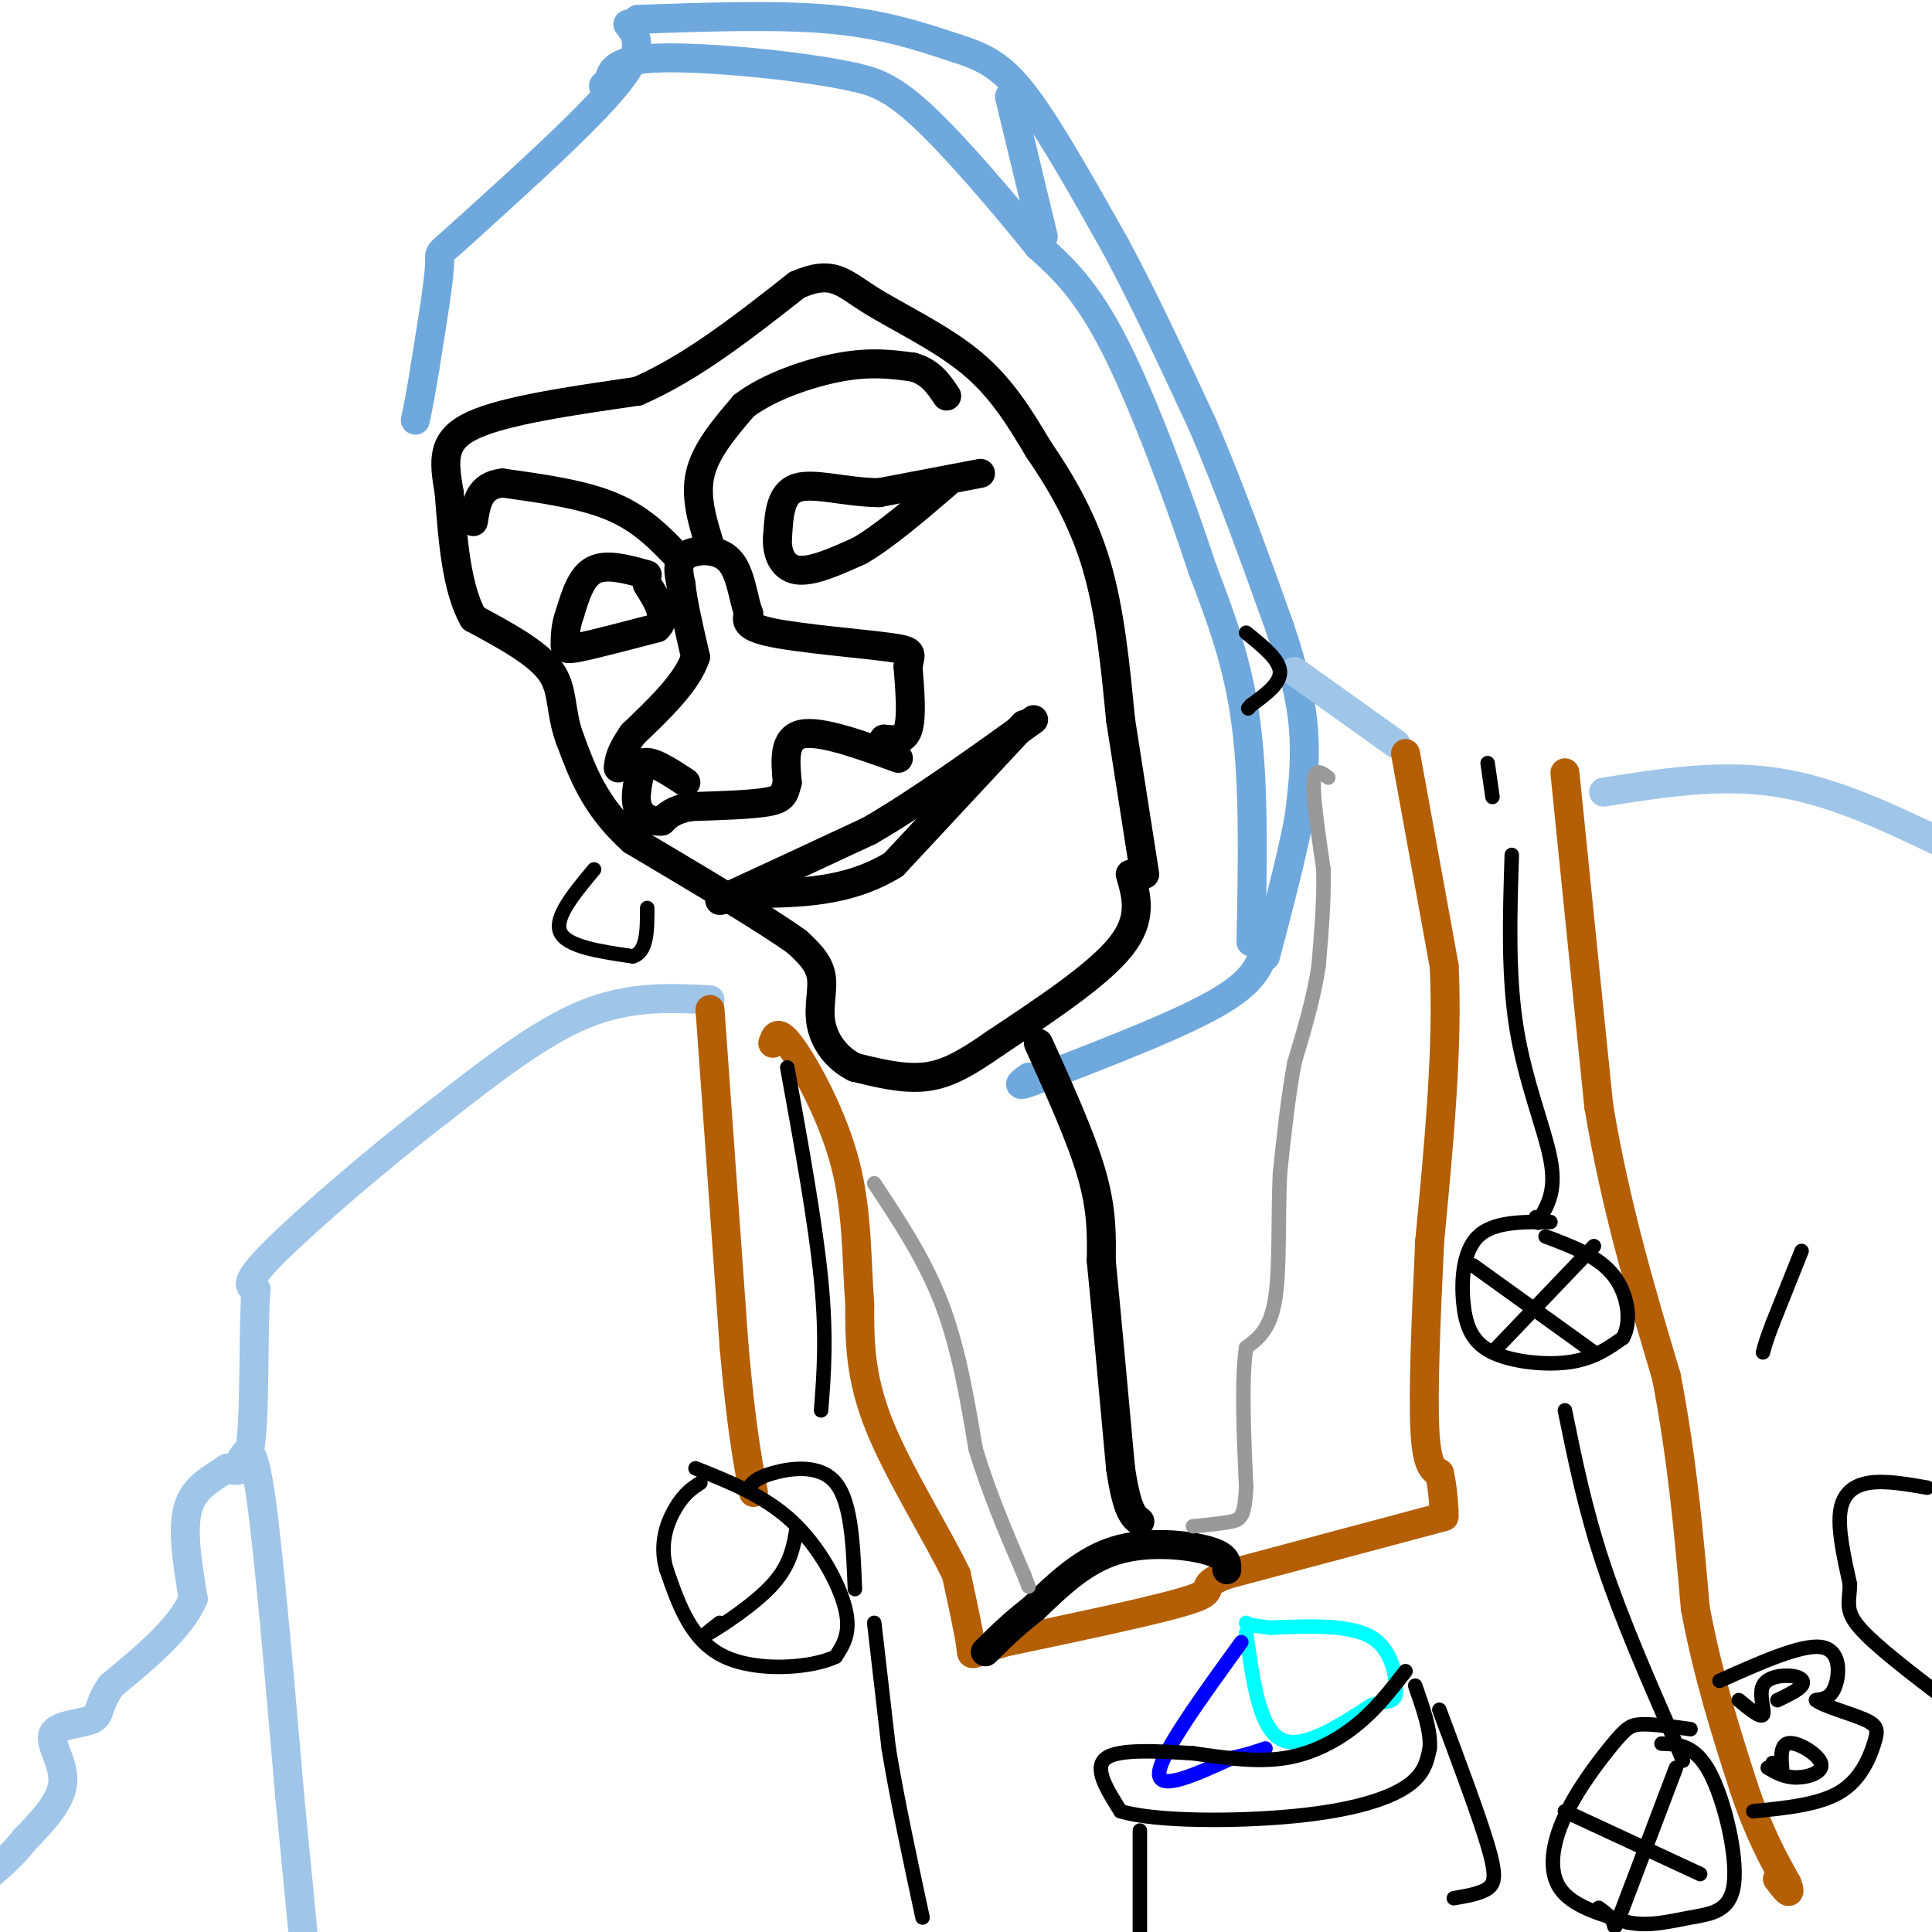 <svg viewBox='0 0 400 400' version='1.1' xmlns='http://www.w3.org/2000/svg' xmlns:xlink='http://www.w3.org/1999/xlink'><g fill='none' stroke='#000000' stroke-width='6' stroke-linecap='round' stroke-linejoin='round'><path d='M234,181c1.333,4.583 2.667,9.167 -2,15c-4.667,5.833 -15.333,12.917 -26,20'/><path d='M206,216c-6.756,4.756 -10.644,6.644 -15,7c-4.356,0.356 -9.178,-0.822 -14,-2'/><path d='M177,221c-3.810,-1.833 -6.333,-5.417 -7,-9c-0.667,-3.583 0.524,-7.167 0,-10c-0.524,-2.833 -2.762,-4.917 -5,-7'/><path d='M165,195c-6.500,-4.667 -20.250,-12.833 -34,-21'/><path d='M131,174c-7.833,-7.000 -10.417,-14.000 -13,-21'/><path d='M118,153c-2.200,-5.889 -1.200,-10.111 -4,-14c-2.800,-3.889 -9.400,-7.444 -16,-11'/><path d='M98,128c-3.500,-6.167 -4.250,-16.083 -5,-26'/><path d='M93,102c-1.178,-6.844 -1.622,-10.956 5,-14c6.622,-3.044 20.311,-5.022 34,-7'/><path d='M132,81c11.167,-4.833 22.083,-13.417 33,-22'/><path d='M165,59c7.417,-3.286 9.458,-0.500 15,3c5.542,3.500 14.583,7.714 21,13c6.417,5.286 10.208,11.643 14,18'/><path d='M215,93c4.622,6.711 9.178,14.489 12,24c2.822,9.511 3.911,20.756 5,32'/><path d='M232,149c1.667,10.667 3.333,21.333 5,32'/><path d='M212,150c0.000,0.000 -27.000,29.000 -27,29'/><path d='M185,179c-9.500,5.833 -19.750,5.917 -30,6'/><path d='M155,185c-6.578,1.511 -8.022,2.289 -3,0c5.022,-2.289 16.511,-7.644 28,-13'/><path d='M180,172c10.333,-6.000 22.167,-14.500 34,-23'/><path d='M203,98c0.000,0.000 -21.000,4.000 -21,4'/><path d='M182,102c-6.867,-0.044 -13.533,-2.156 -17,-1c-3.467,1.156 -3.733,5.578 -4,10'/><path d='M161,111c-0.311,3.289 0.911,6.511 4,7c3.089,0.489 8.044,-1.756 13,-4'/><path d='M178,114c5.167,-3.000 11.583,-8.500 18,-14'/><path d='M134,119c-4.167,-1.167 -8.333,-2.333 -11,-1c-2.667,1.333 -3.833,5.167 -5,9'/><path d='M118,127c-0.988,2.643 -0.958,4.750 -1,6c-0.042,1.250 -0.155,1.643 3,1c3.155,-0.643 9.577,-2.321 16,-4'/><path d='M136,130c2.333,-2.167 0.167,-5.583 -2,-9'/><path d='M186,157c-8.083,-2.917 -16.167,-5.833 -20,-5c-3.833,0.833 -3.417,5.417 -3,10'/><path d='M163,162c-0.644,2.400 -0.756,3.400 -4,4c-3.244,0.600 -9.622,0.800 -16,1'/><path d='M143,167c-3.667,0.667 -4.833,1.833 -6,3'/><path d='M137,170c-2.089,0.200 -4.311,-0.800 -5,-3c-0.689,-2.200 0.156,-5.600 1,-9'/><path d='M133,158c1.667,-0.833 5.333,1.583 9,4'/><path d='M183,153c2.083,0.250 4.167,0.500 5,-2c0.833,-2.500 0.417,-7.750 0,-13'/><path d='M188,138c0.464,-2.786 1.625,-3.250 -4,-4c-5.625,-0.750 -18.036,-1.786 -24,-3c-5.964,-1.214 -5.482,-2.607 -5,-4'/><path d='M155,127c-1.155,-2.976 -1.542,-8.417 -4,-11c-2.458,-2.583 -6.988,-2.310 -9,-1c-2.012,1.310 -1.506,3.655 -1,6'/><path d='M141,121c0.333,3.500 1.667,9.250 3,15'/><path d='M144,136c-1.667,5.167 -7.333,10.583 -13,16'/><path d='M131,152c-2.667,3.833 -2.833,5.417 -3,7'/><path d='M147,113c-1.583,-5.083 -3.167,-10.167 -2,-15c1.167,-4.833 5.083,-9.417 9,-14'/><path d='M154,84c5.178,-3.956 13.622,-6.844 20,-8c6.378,-1.156 10.689,-0.578 15,0'/><path d='M189,76c3.667,1.000 5.333,3.500 7,6'/><path d='M141,116c-3.917,-4.167 -7.833,-8.333 -14,-11c-6.167,-2.667 -14.583,-3.833 -23,-5'/><path d='M104,100c-4.833,0.500 -5.417,4.250 -6,8'/></g>
<g fill='none' stroke='#6fa8dc' stroke-width='6' stroke-linecap='round' stroke-linejoin='round'><path d='M130,5c1.833,2.417 3.667,4.833 -2,12c-5.667,7.167 -18.833,19.083 -32,31'/><path d='M96,48c-5.956,5.444 -4.844,3.556 -5,7c-0.156,3.444 -1.578,12.222 -3,21'/><path d='M88,76c-0.833,5.333 -1.417,8.167 -2,11'/><path d='M132,4c14.500,-0.500 29.000,-1.000 40,0c11.000,1.000 18.500,3.500 26,6'/><path d='M198,10c6.578,2.044 10.022,4.156 15,11c4.978,6.844 11.489,18.422 18,30'/><path d='M231,51c6.000,11.167 12.000,24.083 18,37'/><path d='M249,88c5.667,13.167 10.833,27.583 16,42'/><path d='M265,130c3.644,10.933 4.756,17.267 5,23c0.244,5.733 -0.378,10.867 -1,16'/><path d='M269,169c-1.333,7.500 -4.167,18.250 -7,29'/><path d='M262,195c-0.667,3.667 -1.333,7.333 -9,12c-7.667,4.667 -22.333,10.333 -37,16'/><path d='M216,223c-6.667,2.667 -4.833,1.333 -3,0'/><path d='M259,195c0.333,-16.083 0.667,-32.167 -1,-45c-1.667,-12.833 -5.333,-22.417 -9,-32'/><path d='M249,118c-4.689,-14.267 -11.911,-33.933 -18,-46c-6.089,-12.067 -11.044,-16.533 -16,-21'/><path d='M215,51c-7.200,-8.911 -17.200,-20.689 -24,-27c-6.800,-6.311 -10.400,-7.156 -14,-8'/><path d='M177,16c-10.578,-2.356 -30.022,-4.244 -40,-4c-9.978,0.244 -10.489,2.622 -11,5'/><path d='M126,17c-1.833,1.000 -0.917,1.000 0,1'/><path d='M209,20c0.000,0.000 7.000,29.000 7,29'/></g>
<g fill='none' stroke='#000000' stroke-width='6' stroke-linecap='round' stroke-linejoin='round'><path d='M215,216c4.417,9.750 8.833,19.500 11,27c2.167,7.500 2.083,12.750 2,18'/><path d='M228,261c1.000,10.167 2.500,26.583 4,43'/><path d='M232,304c1.333,9.000 2.667,10.000 4,11'/></g>
<g fill='none' stroke='#9fc5e8' stroke-width='6' stroke-linecap='round' stroke-linejoin='round'><path d='M147,207c-8.333,-0.417 -16.667,-0.833 -26,3c-9.333,3.833 -19.667,11.917 -30,20'/><path d='M91,230c-12.044,9.200 -27.156,22.200 -34,29c-6.844,6.800 -5.422,7.400 -4,8'/><path d='M53,267c-0.622,7.867 -0.178,23.533 -1,31c-0.822,7.467 -2.911,6.733 -5,6'/><path d='M47,304c-2.600,1.867 -6.600,3.533 -8,8c-1.400,4.467 -0.200,11.733 1,19'/><path d='M40,331c-2.667,6.167 -9.833,12.083 -17,18'/><path d='M23,349c-2.994,4.309 -1.978,6.083 -4,7c-2.022,0.917 -7.083,0.978 -8,3c-0.917,2.022 2.309,6.006 2,10c-0.309,3.994 -4.155,7.997 -8,12'/><path d='M5,381c-2.500,3.167 -4.750,5.083 -7,7'/><path d='M50,302c1.167,-1.833 2.333,-3.667 4,8c1.667,11.667 3.833,36.833 6,62'/><path d='M60,372c1.500,15.500 2.250,23.250 3,31'/><path d='M268,139c0.000,0.000 21.000,15.000 21,15'/><path d='M332,164c12.083,-1.917 24.167,-3.833 36,-2c11.833,1.833 23.417,7.417 35,13'/></g>
<g fill='none' stroke='#b45f06' stroke-width='6' stroke-linecap='round' stroke-linejoin='round'><path d='M324,160c0.000,0.000 7.000,69.000 7,69'/><path d='M331,229c3.500,20.833 8.750,38.417 14,56'/><path d='M345,285c3.333,17.333 4.667,32.667 6,48'/><path d='M351,333c2.667,14.167 6.333,25.583 10,37'/><path d='M361,370c3.167,9.500 6.083,14.750 9,20'/><path d='M370,390c1.167,3.167 -0.417,1.083 -2,-1'/><path d='M291,156c0.000,0.000 8.000,44.000 8,44'/><path d='M299,200c0.833,16.833 -1.083,36.917 -3,57'/><path d='M296,257c-0.822,17.133 -1.378,31.467 -1,39c0.378,7.533 1.689,8.267 3,9'/><path d='M298,305c0.667,2.833 0.833,5.417 1,8'/><path d='M299,314c0.000,0.000 -45.000,12.000 -45,12'/><path d='M254,326c-6.822,2.578 -1.378,3.022 -7,5c-5.622,1.978 -22.311,5.489 -39,9'/><path d='M208,340c-7.489,2.289 -6.711,3.511 -7,1c-0.289,-2.511 -1.644,-8.756 -3,-15'/><path d='M198,326c-3.844,-8.111 -11.956,-20.889 -16,-31c-4.044,-10.111 -4.022,-17.556 -4,-25'/><path d='M178,270c-0.690,-9.012 -0.417,-19.042 -3,-29c-2.583,-9.958 -8.024,-19.845 -11,-24c-2.976,-4.155 -3.488,-2.577 -4,-1'/><path d='M147,209c0.000,0.000 5.000,70.000 5,70'/><path d='M152,279c1.500,16.667 2.750,23.333 4,30'/></g>
<g fill='none' stroke='#000000' stroke-width='6' stroke-linecap='round' stroke-linejoin='round'><path d='M254,325c0.044,-1.422 0.089,-2.844 -4,-4c-4.089,-1.156 -12.311,-2.044 -19,0c-6.689,2.044 -11.844,7.022 -17,12'/><path d='M214,333c-4.500,3.500 -7.250,6.250 -10,9'/></g>
<g fill='none' stroke='#999999' stroke-width='3' stroke-linecap='round' stroke-linejoin='round'><path d='M275,161c-1.417,-1.083 -2.833,-2.167 -3,1c-0.167,3.167 0.917,10.583 2,18'/><path d='M274,180c0.167,6.333 -0.417,13.167 -1,20'/><path d='M273,200c-1.000,6.667 -3.000,13.333 -5,20'/><path d='M268,220c-1.333,7.167 -2.167,15.083 -3,23'/><path d='M265,243c-0.422,8.911 0.022,19.689 -1,26c-1.022,6.311 -3.511,8.156 -6,10'/><path d='M258,279c-1.000,6.500 -0.500,17.750 0,29'/><path d='M258,308c-0.311,6.022 -1.089,6.578 -3,7c-1.911,0.422 -4.956,0.711 -8,1'/><path d='M181,245c5.250,7.917 10.500,15.833 14,25c3.500,9.167 5.250,19.583 7,30'/><path d='M202,300c2.833,9.333 6.417,17.667 10,26'/><path d='M212,326c1.667,4.333 0.833,2.167 0,0'/></g>
<g fill='none' stroke='#000000' stroke-width='3' stroke-linecap='round' stroke-linejoin='round'><path d='M308,158c0.000,0.000 1.000,7.000 1,7'/><path d='M313,177c-0.400,12.467 -0.800,24.933 1,36c1.800,11.067 5.800,20.733 7,27c1.200,6.267 -0.400,9.133 -2,12'/><path d='M319,252c-0.500,2.000 -0.750,1.000 -1,0'/><path d='M163,221c2.917,16.083 5.833,32.167 7,44c1.167,11.833 0.583,19.417 0,27'/><path d='M181,336c0.000,0.000 3.000,26.000 3,26'/><path d='M184,362c1.667,10.167 4.333,22.583 7,35'/><path d='M324,292c2.083,10.250 4.167,20.500 8,32c3.833,11.500 9.417,24.250 15,37'/><path d='M347,361c2.500,6.167 1.250,3.083 0,0'/></g>
<g fill='none' stroke='#00ffff' stroke-width='3' stroke-linecap='round' stroke-linejoin='round'><path d='M258,338c1.333,9.750 2.667,19.500 7,22c4.333,2.500 11.667,-2.250 19,-7'/><path d='M284,353c4.119,-1.131 4.917,-0.458 5,-3c0.083,-2.542 -0.548,-8.298 -5,-11c-4.452,-2.702 -12.726,-2.351 -21,-2'/><path d='M263,337c-4.333,-0.500 -4.667,-0.750 -5,-1'/></g>
<g fill='none' stroke='#0000ff' stroke-width='3' stroke-linecap='round' stroke-linejoin='round'><path d='M257,340c-8.333,11.500 -16.667,23.000 -17,27c-0.333,4.000 7.333,0.500 15,-3'/><path d='M255,364c3.667,-0.833 5.333,-1.417 7,-2'/></g>
<g fill='none' stroke='#000000' stroke-width='3' stroke-linecap='round' stroke-linejoin='round'><path d='M291,346c-2.978,3.844 -5.956,7.689 -10,11c-4.044,3.311 -9.156,6.089 -15,7c-5.844,0.911 -12.422,-0.044 -19,-1'/><path d='M247,363c-7.089,-0.422 -15.311,-0.978 -18,1c-2.689,1.978 0.156,6.489 3,11'/><path d='M232,375c7.298,2.190 24.042,2.167 36,1c11.958,-1.167 19.131,-3.476 23,-6c3.869,-2.524 4.435,-5.262 5,-8'/><path d='M296,362c0.333,-3.500 -1.333,-8.250 -3,-13'/><path d='M298,354c4.067,10.867 8.133,21.733 10,28c1.867,6.267 1.533,7.933 0,9c-1.533,1.067 -4.267,1.533 -7,2'/><path d='M236,379c0.000,0.000 0.000,21.000 0,21'/><path d='M350,358c-3.820,-0.530 -7.640,-1.059 -10,-1c-2.360,0.059 -3.262,0.707 -6,4c-2.738,3.293 -7.314,9.233 -10,15c-2.686,5.767 -3.482,11.362 -1,15c2.482,3.638 8.241,5.319 14,7'/><path d='M337,398c4.517,0.933 8.809,-0.234 13,-1c4.191,-0.766 8.282,-1.129 9,-7c0.718,-5.871 -1.938,-17.249 -5,-23c-3.062,-5.751 -6.531,-5.876 -10,-6'/><path d='M347,366c-4.489,11.844 -8.978,23.689 -11,29c-2.022,5.311 -1.578,4.089 -2,3c-0.422,-1.089 -1.711,-2.044 -3,-3'/><path d='M324,375c0.000,0.000 28.000,13.000 28,13'/><path d='M321,253c-5.928,-0.038 -11.856,-0.077 -15,3c-3.144,3.077 -3.502,9.268 -3,14c0.502,4.732 1.866,8.005 6,10c4.134,1.995 11.038,2.713 16,2c4.962,-0.713 7.981,-2.856 11,-5'/><path d='M336,277c1.889,-3.311 1.111,-9.089 -2,-13c-3.111,-3.911 -8.556,-5.956 -14,-8'/><path d='M330,258c0.000,0.000 -21.000,22.000 -21,22'/><path d='M305,262c0.000,0.000 25.000,18.000 25,18'/><path d='M144,304c7.178,2.867 14.356,5.733 20,11c5.644,5.267 9.756,12.933 11,18c1.244,5.067 -0.378,7.533 -2,10'/><path d='M173,343c-4.889,2.356 -16.111,3.244 -23,0c-6.889,-3.244 -9.444,-10.622 -12,-18'/><path d='M138,325c-1.644,-5.467 0.244,-10.133 2,-13c1.756,-2.867 3.378,-3.933 5,-5'/><path d='M165,316c-0.622,3.911 -1.244,7.822 -5,12c-3.756,4.178 -10.644,8.622 -13,10c-2.356,1.378 -0.178,-0.311 2,-2'/><path d='M155,308c0.756,-1.000 1.511,-2.000 5,-3c3.489,-1.000 9.711,-2.000 13,2c3.289,4.000 3.644,13.000 4,22'/><path d='M356,348c8.444,-3.778 16.889,-7.556 21,-7c4.111,0.556 3.889,5.444 3,8c-0.889,2.556 -2.444,2.778 -4,3'/><path d='M376,352c1.470,1.214 7.147,2.748 10,4c2.853,1.252 2.884,2.222 2,5c-0.884,2.778 -2.681,7.365 -7,10c-4.319,2.635 -11.159,3.317 -18,4'/><path d='M367,365c0.974,1.619 1.949,3.238 2,2c0.051,-1.238 -0.821,-5.332 1,-6c1.821,-0.668 6.337,2.089 7,4c0.663,1.911 -2.525,2.974 -5,3c-2.475,0.026 -4.238,-0.987 -6,-2'/><path d='M360,352c2.271,1.876 4.542,3.751 5,3c0.458,-0.751 -0.898,-4.129 0,-6c0.898,-1.871 4.049,-2.234 6,-2c1.951,0.234 2.700,1.067 2,2c-0.700,0.933 -2.850,1.967 -5,3'/><path d='M399,308c-4.356,-0.756 -8.711,-1.511 -12,-1c-3.289,0.511 -5.511,2.289 -6,6c-0.489,3.711 0.756,9.356 2,15'/><path d='M383,328c-0.044,3.667 -1.156,5.333 2,9c3.156,3.667 10.578,9.333 18,15'/><path d='M123,180c-4.167,5.000 -8.333,10.000 -7,13c1.333,3.000 8.167,4.000 15,5'/><path d='M131,198c3.000,-0.833 3.000,-5.417 3,-10'/><path d='M258,131c3.417,2.750 6.833,5.500 7,8c0.167,2.500 -2.917,4.750 -6,7'/><path d='M259,146c-1.000,1.167 -0.500,0.583 0,0'/><path d='M373,259c0.000,0.000 -6.000,15.000 -6,15'/><path d='M367,274c-1.333,3.500 -1.667,4.750 -2,6'/></g>
</svg>